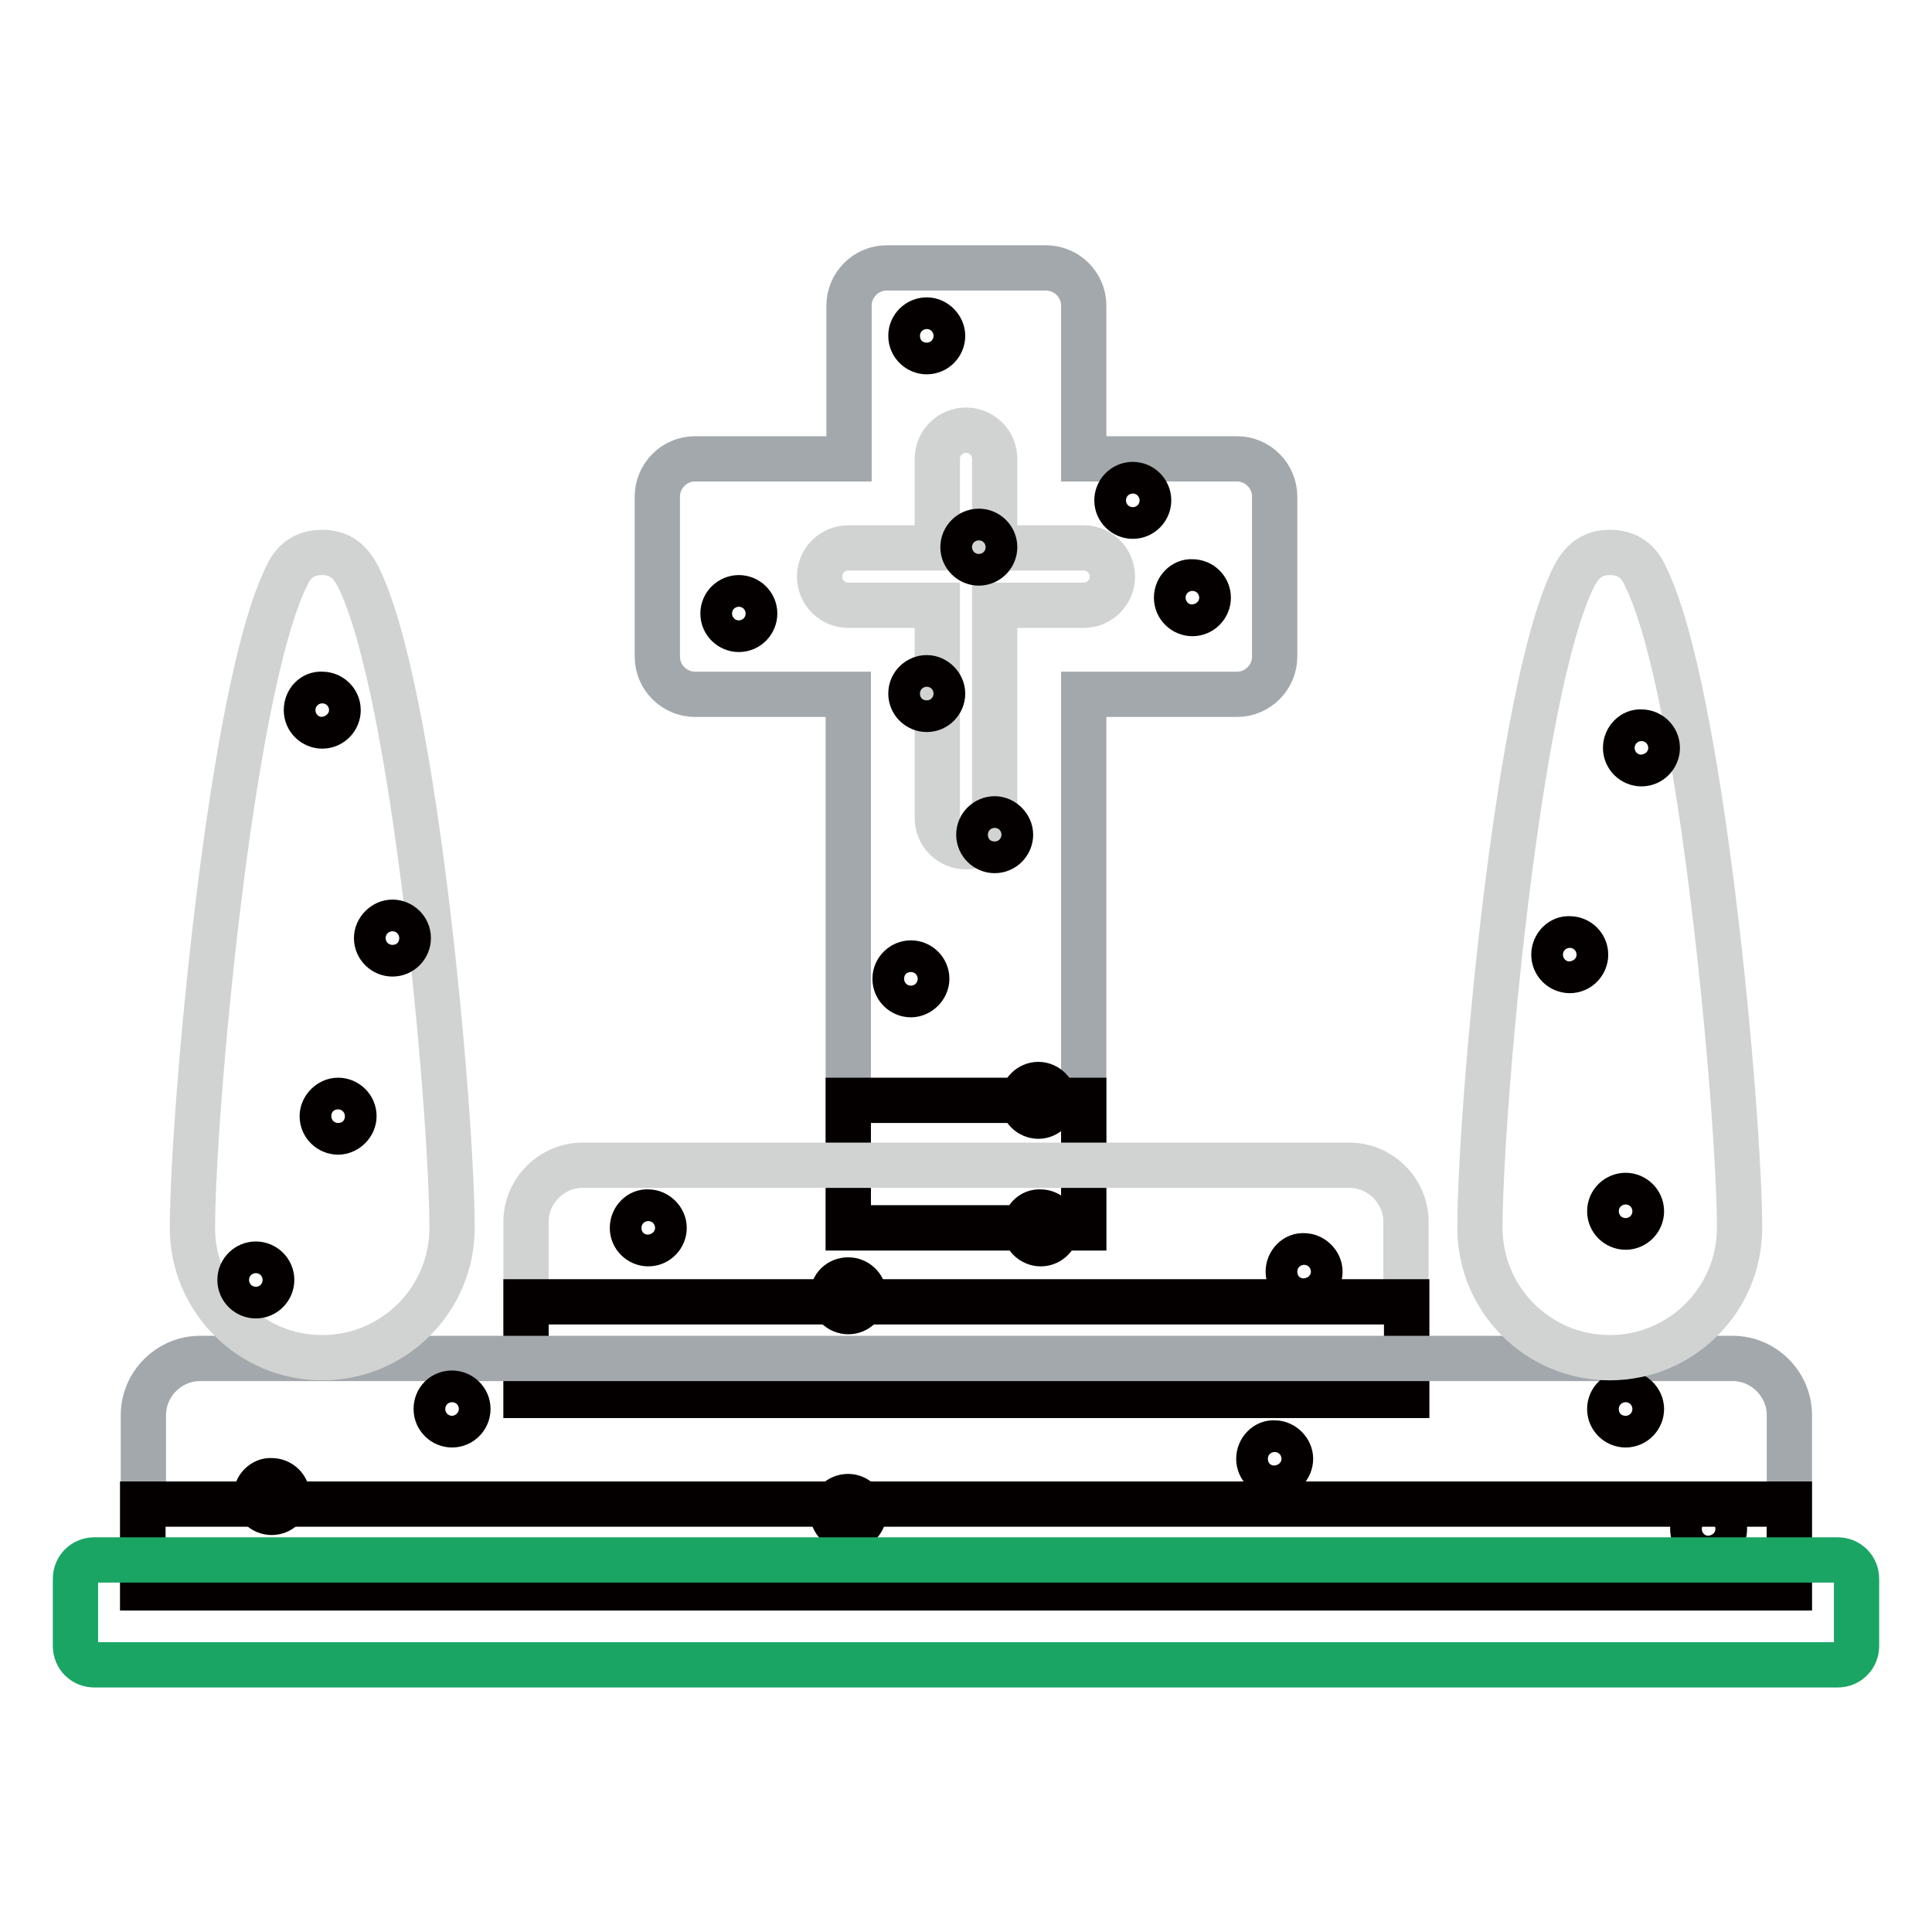 <?xml version="1.0" encoding="utf-8"?>
<!-- Svg Vector Icons : http://www.onlinewebfonts.com/icon -->
<!DOCTYPE svg PUBLIC "-//W3C//DTD SVG 1.1//EN" "http://www.w3.org/Graphics/SVG/1.1/DTD/svg11.dtd">
<svg version="1.1" xmlns="http://www.w3.org/2000/svg" xmlns:xlink="http://www.w3.org/1999/xlink" x="0px" y="0px" viewBox="0 0 256 256" enable-background="new 0 0 256 256" xml:space="preserve">
<g> <path stroke-width="6" fill-opacity="0" stroke="#a3a8ac"  d="M163.9,60.8h-20.3V40.5c0-2.8-2.3-5-5-5h-21.1c-2.8,0-5,2.3-5,5v20.3H92.1c-2.8,0-5,2.3-5,5V87 c0,2.8,2.3,5,5,5h20.3v70.7h31.2V92h20.3c2.8,0,5-2.3,5-5V65.8C168.9,63.1,166.7,60.8,163.9,60.8z"/> <path stroke-width="6" fill-opacity="0" stroke="#d1d3d3"  d="M143.6,72.6h-11.8V60.8c0-2.1-1.7-3.8-3.8-3.8c-2.1,0-3.8,1.7-3.8,3.8v11.8h-11.8c-2.1,0-3.8,1.7-3.8,3.8 c0,2.1,1.7,3.8,3.8,3.8h11.8v28.2c0,2.1,1.7,3.8,3.8,3.8c2.1,0,3.8-1.7,3.8-3.8V80.2h11.8c2.1,0,3.8-1.7,3.8-3.8 C147.4,74.3,145.7,72.6,143.6,72.6z"/> <path stroke-width="6" fill-opacity="0" stroke="#040000"  d="M112.4,145.8h31.2v16.9h-31.2V145.8z"/> <path stroke-width="6" fill-opacity="0" stroke="#040000"  d="M95.8,81.3c0,1.2,1,2.1,2.1,2.1c1.2,0,2.1-1,2.1-2.1c0-1.2-1-2.1-2.1-2.1C96.8,79.2,95.8,80.1,95.8,81.3z" /> <path stroke-width="6" fill-opacity="0" stroke="#040000"  d="M120.7,44.5c0,1.2,1,2.1,2.1,2.1c1.2,0,2.1-1,2.1-2.1s-1-2.1-2.1-2.1C121.7,42.4,120.7,43.3,120.7,44.5z"/> <path stroke-width="6" fill-opacity="0" stroke="#040000"  d="M155.9,79.2c0,1.2,1,2.1,2.1,2.1c1.2,0,2.1-1,2.1-2.1c0-1.2-1-2.1-2.1-2.1C156.9,77,155.9,78,155.9,79.2z" /> <path stroke-width="6" fill-opacity="0" stroke="#040000"  d="M118.6,129.7c0,1.2,1,2.1,2.1,2.1s2.1-1,2.1-2.1c0-1.2-1-2.1-2.1-2.1S118.6,128.5,118.6,129.7L118.6,129.7z "/> <path stroke-width="6" fill-opacity="0" stroke="#040000"  d="M129.7,110.6c0,1.2,1,2.1,2.1,2.1c1.2,0,2.1-1,2.1-2.1s-1-2.1-2.1-2.1C130.7,108.5,129.7,109.4,129.7,110.6 L129.7,110.6z"/> <path stroke-width="6" fill-opacity="0" stroke="#040000"  d="M120.7,91.9c0,1.2,1,2.1,2.1,2.1c1.2,0,2.1-1,2.1-2.1s-1-2.1-2.1-2.1C121.7,89.8,120.7,90.7,120.7,91.9z"/> <path stroke-width="6" fill-opacity="0" stroke="#040000"  d="M135.5,145.8c0,1.2,1,2.1,2.1,2.1s2.1-1,2.1-2.1s-1-2.1-2.1-2.1S135.5,144.6,135.5,145.8L135.5,145.8z"/> <path stroke-width="6" fill-opacity="0" stroke="#040000"  d="M127.6,72.5c0,1.2,1,2.1,2.1,2.1c1.2,0,2.1-1,2.1-2.1c0,0,0,0,0,0c0-1.2-1-2.1-2.1-2.1 C128.5,70.4,127.6,71.4,127.6,72.5L127.6,72.5z"/> <path stroke-width="6" fill-opacity="0" stroke="#040000"  d="M148,66.3c0,1.2,1,2.1,2.1,2.1c1.2,0,2.1-1,2.1-2.1c0-1.2-1-2.1-2.1-2.1C148.9,64.2,148,65.2,148,66.3z"/> <path stroke-width="6" fill-opacity="0" stroke="#d1d3d3"  d="M186.3,184.9v-23c0-4.1-3.4-7.5-7.5-7.5H77.2c-4.1,0-7.5,3.4-7.5,7.5v23H186.3z"/> <path stroke-width="6" fill-opacity="0" stroke="#040000"  d="M83.8,162.7c0,1.2,1,2.1,2.1,2.1c1.2,0,2.1-1,2.1-2.1s-1-2.1-2.1-2.1C84.8,160.5,83.8,161.5,83.8,162.7z"/> <path stroke-width="6" fill-opacity="0" stroke="#040000"  d="M110.3,171.7c0,1.2,1,2.1,2.1,2.1c1.2,0,2.1-1,2.1-2.1c0-1.2-1-2.1-2.1-2.1 C111.2,169.6,110.3,170.5,110.3,171.7L110.3,171.7z"/> <path stroke-width="6" fill-opacity="0" stroke="#040000"  d="M135.8,162.7c0,1.2,1,2.1,2.1,2.1c1.2,0,2.1-1,2.1-2.1s-1-2.1-2.1-2.1C136.7,160.5,135.8,161.5,135.8,162.7 z"/> <path stroke-width="6" fill-opacity="0" stroke="#040000"  d="M170.7,168.5c0,1.2,1,2.1,2.1,2.1c1.2,0,2.1-1,2.1-2.1s-1-2.1-2.1-2.1C171.7,166.3,170.7,167.3,170.7,168.5 z"/> <path stroke-width="6" fill-opacity="0" stroke="#040000"  d="M69.7,172.5h116.7v12.4H69.7V172.5z"/> <path stroke-width="6" fill-opacity="0" stroke="#a3a8ac"  d="M237.1,210.4v-22.9c0-4.1-3.4-7.5-7.5-7.5H26.5c-4.1,0-7.5,3.4-7.5,7.5v22.9H237.1L237.1,210.4z"/> <path stroke-width="6" fill-opacity="0" stroke="#040000"  d="M33.9,198.3c0,1.2,1,2.1,2.1,2.1c1.2,0,2.1-1,2.1-2.1c0,0,0,0,0,0c0-1.2-1-2.1-2.1-2.1 C34.9,196.1,33.9,197.1,33.9,198.3L33.9,198.3z"/> <path stroke-width="6" fill-opacity="0" stroke="#040000"  d="M57.8,186.7c0,1.2,1,2.1,2.1,2.1c1.2,0,2.1-1,2.1-2.1c0-1.2-1-2.1-2.1-2.1 C58.7,184.6,57.8,185.5,57.8,186.7C57.8,186.7,57.8,186.7,57.8,186.7z"/> <path stroke-width="6" fill-opacity="0" stroke="#040000"  d="M110.3,200.4c0,1.2,1,2.1,2.1,2.1c1.2,0,2.1-1,2.1-2.1s-1-2.1-2.1-2.1C111.2,198.3,110.3,199.2,110.3,200.4 L110.3,200.4z"/> <path stroke-width="6" fill-opacity="0" stroke="#040000"  d="M166.8,193.3c0,1.2,1,2.1,2.1,2.1c1.2,0,2.1-1,2.1-2.1s-1-2.1-2.1-2.1C167.8,191.1,166.8,192.1,166.8,193.3 L166.8,193.3z"/> <path stroke-width="6" fill-opacity="0" stroke="#040000"  d="M224.3,202.6c0,1.2,1,2.1,2.1,2.1c1.2,0,2.1-1,2.1-2.1c0-1.2-1-2.1-2.1-2.1 C225.3,200.4,224.3,201.4,224.3,202.6L224.3,202.6z"/> <path stroke-width="6" fill-opacity="0" stroke="#040000"  d="M213.3,186.7c0,1.2,1,2.1,2.1,2.1c1.2,0,2.1-1,2.1-2.1s-1-2.1-2.1-2.1C214.3,184.6,213.3,185.5,213.3,186.7 L213.3,186.7z"/> <path stroke-width="6" fill-opacity="0" stroke="#d1d3d3"  d="M42.7,179.9c9.5,0,17.2-7.7,17.2-17.2c0-15-4.9-71.4-12.5-86.4c-0.9-1.7-2.2-3.1-4.7-3.1 c-2.5,0-3.9,1.3-4.7,3.1c-7.5,15-12.5,71.5-12.5,86.4C25.5,172.2,33.2,179.9,42.7,179.9z"/> <path stroke-width="6" fill-opacity="0" stroke="#040000"  d="M31.8,169.6c0,1.2,1,2.1,2.1,2.1c1.2,0,2.1-1,2.1-2.1v0c0-1.2-1-2.1-2.1-2.1 C32.8,167.5,31.8,168.4,31.8,169.6C31.8,169.6,31.8,169.6,31.8,169.6z"/> <path stroke-width="6" fill-opacity="0" stroke="#040000"  d="M49.9,124.3c0,1.2,1,2.1,2.1,2.1c1.2,0,2.1-1,2.1-2.1c0,0,0,0,0,0c0-1.2-1-2.1-2.1-2.1 C50.9,122.2,49.9,123.2,49.9,124.3C49.9,124.3,49.9,124.3,49.9,124.3z"/> <path stroke-width="6" fill-opacity="0" stroke="#040000"  d="M42.7,147.9c0,1.2,1,2.1,2.1,2.1s2.1-1,2.1-2.1c0,0,0,0,0,0c0-1.2-1-2.1-2.1-2.1 C43.7,145.8,42.7,146.8,42.7,147.9C42.7,147.9,42.7,147.9,42.7,147.9z"/> <path stroke-width="6" fill-opacity="0" stroke="#040000"  d="M40.6,94.1c0,1.2,1,2.1,2.1,2.1c1.2,0,2.1-1,2.1-2.1c0,0,0,0,0,0c0-1.2-1-2.1-2.1-2.1 C41.5,91.9,40.6,92.9,40.6,94.1C40.6,94.1,40.6,94.1,40.6,94.1z"/> <path stroke-width="6" fill-opacity="0" stroke="#d1d3d3"  d="M213.3,179.9c-9.5,0-17.2-7.7-17.2-17.2c0-15,4.9-71.4,12.5-86.4c0.9-1.7,2.2-3.1,4.7-3.1 c2.5,0,3.9,1.3,4.7,3.1c7.5,15,12.5,71.5,12.5,86.4C230.5,172.2,222.8,179.9,213.3,179.9z"/> <path stroke-width="6" fill-opacity="0" stroke="#040000"  d="M213.3,160.5c0,1.2,1,2.1,2.1,2.1c1.2,0,2.1-1,2.1-2.1c0-1.2-1-2.1-2.1-2.1 C214.3,158.4,213.3,159.3,213.3,160.5L213.3,160.5z"/> <path stroke-width="6" fill-opacity="0" stroke="#040000"  d="M215.4,99.1c0,1.2,1,2.1,2.1,2.1c1.2,0,2.1-1,2.1-2.1c0-1.2-1-2.1-2.1-2.1 C216.4,96.9,215.4,97.9,215.4,99.1z"/> <path stroke-width="6" fill-opacity="0" stroke="#040000"  d="M205.9,126.5c0,1.2,1,2.1,2.1,2.1c1.2,0,2.1-1,2.1-2.1c0-1.2-1-2.1-2.1-2.1 C206.9,124.3,205.9,125.3,205.9,126.5L205.9,126.5z"/> <path stroke-width="6" fill-opacity="0" stroke="#040000"  d="M18.9,199.3h218.2v11.1H18.9V199.3z"/> <path stroke-width="6" fill-opacity="0" stroke="#1aa565"  d="M246,218.1c0,1.4-1.1,2.5-2.5,2.5h-231c-1.4,0-2.5-1.1-2.5-2.5v-8.9c0-1.4,1.1-2.5,2.5-2.5h231 c1.4,0,2.5,1.1,2.5,2.5V218.1z"/></g>
</svg>